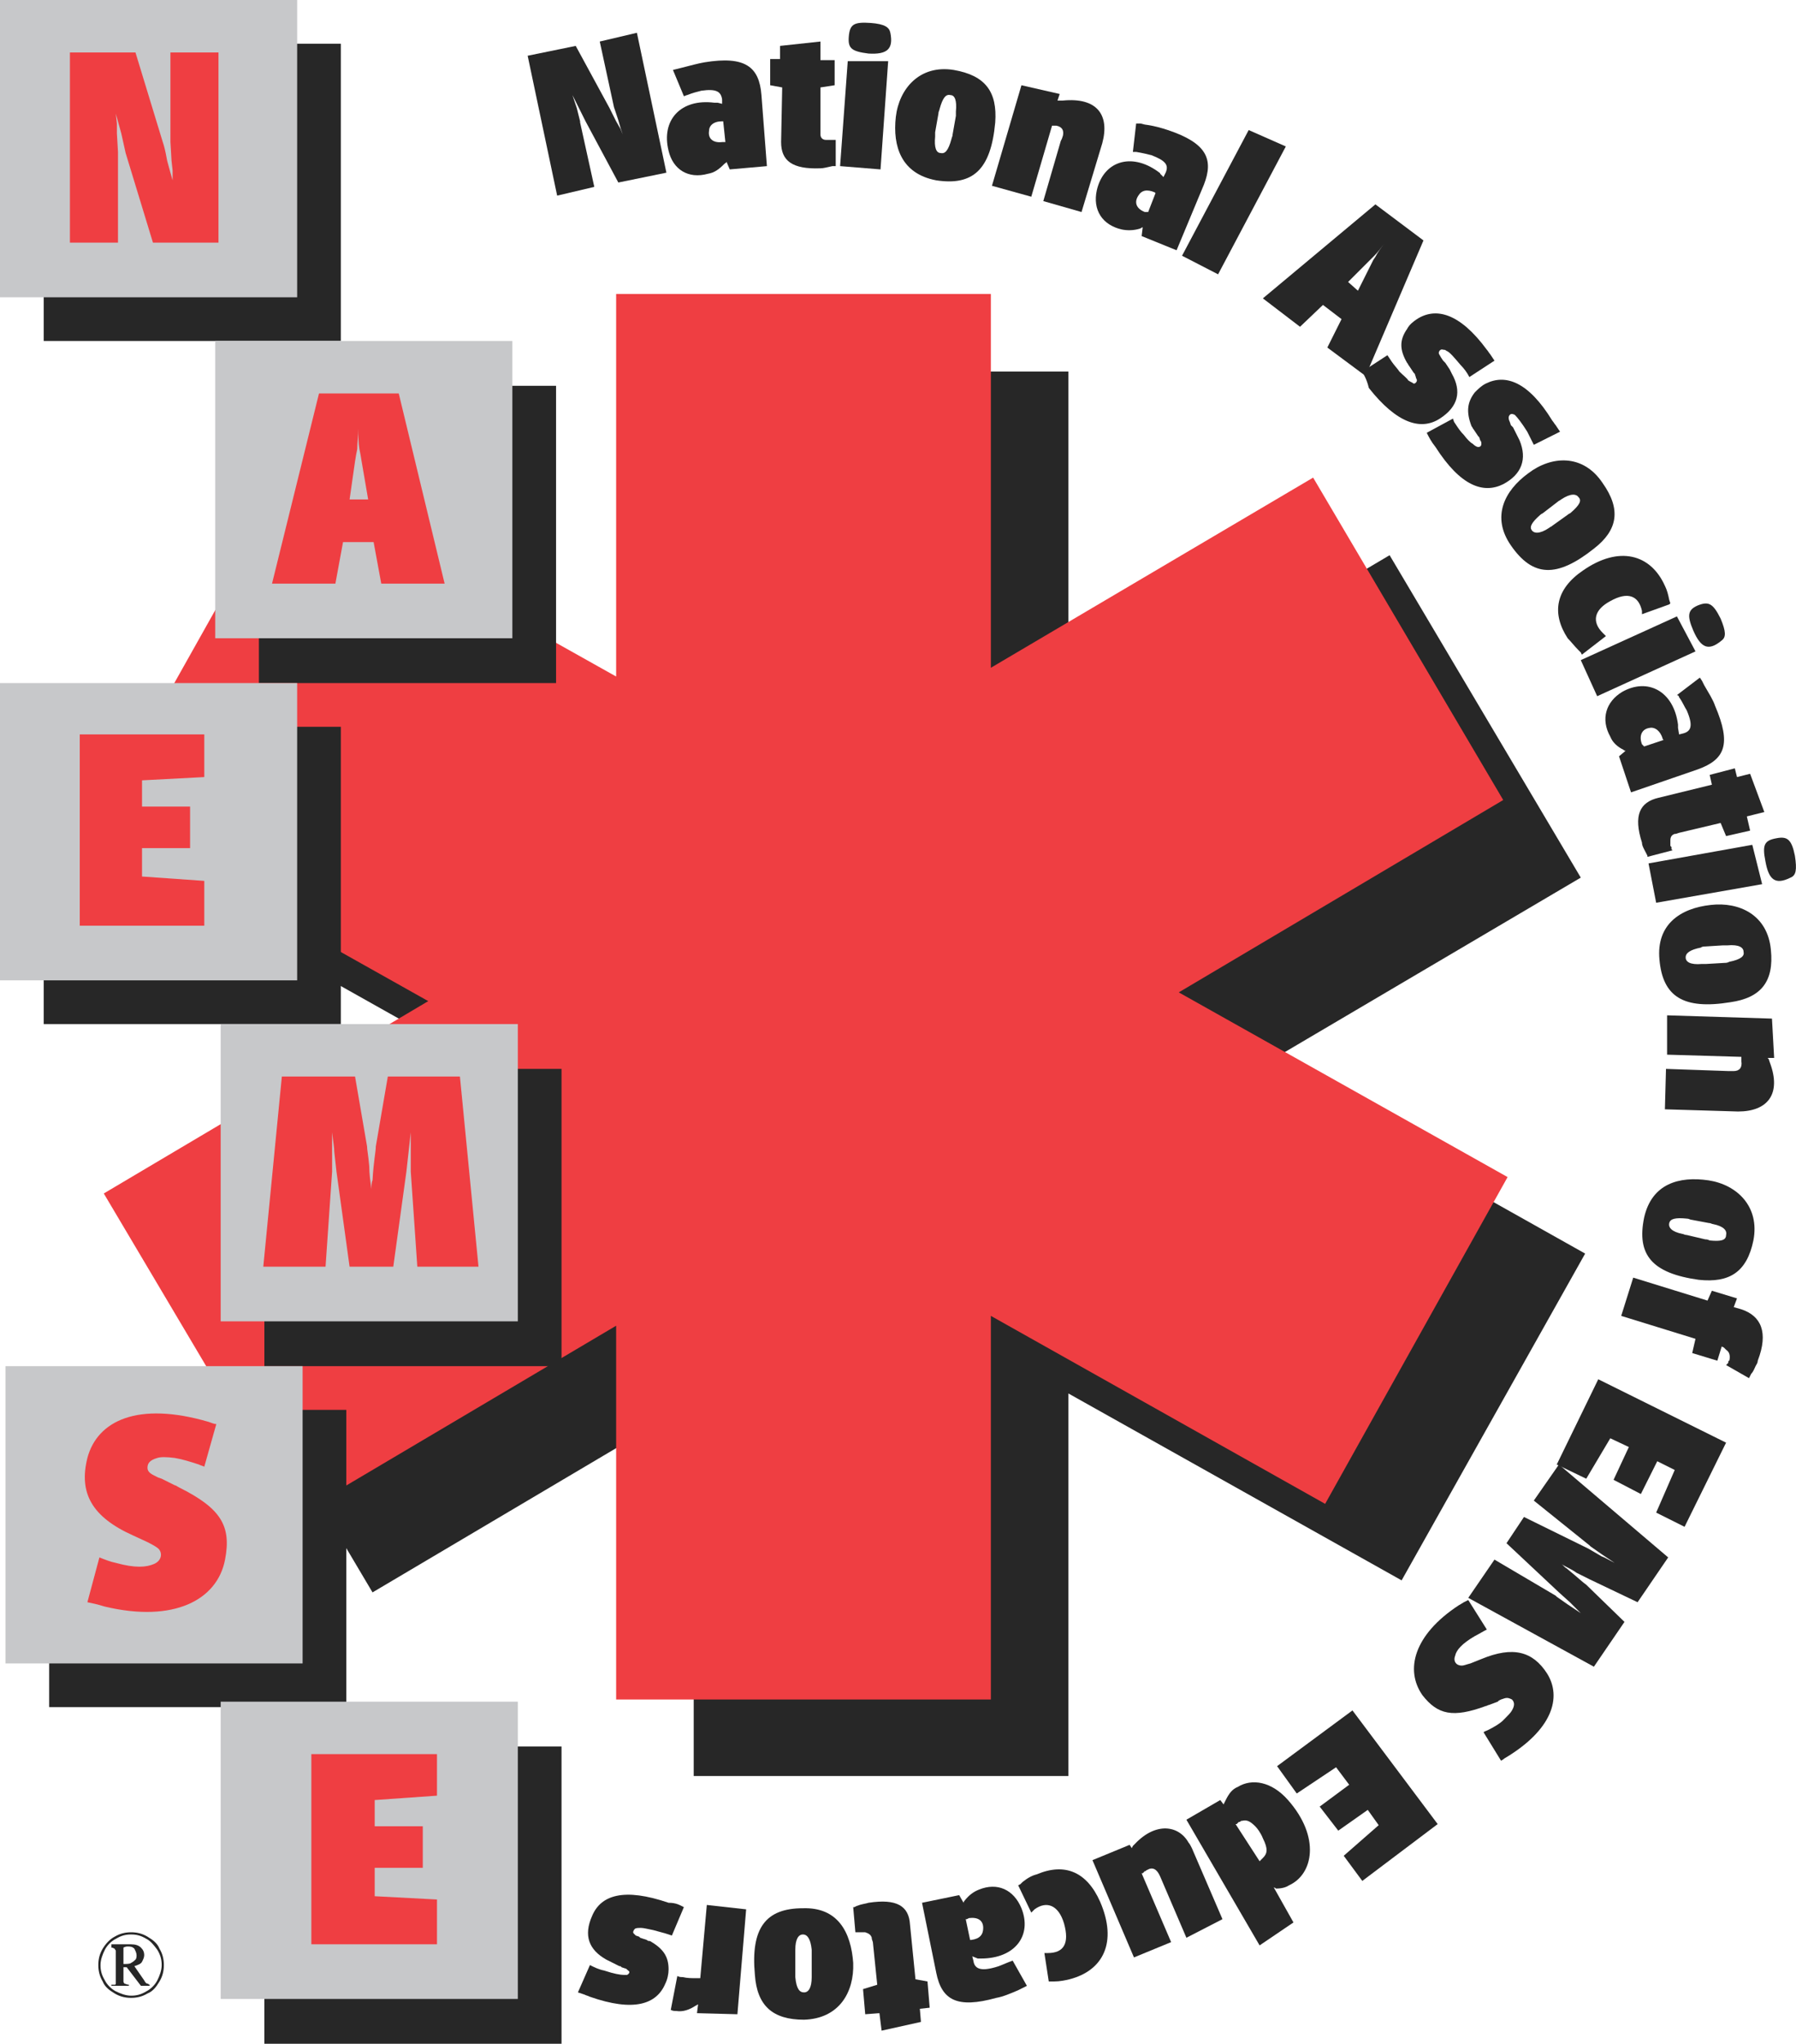 <?xml version="1.0" encoding="utf-8"?>
<!-- Generator: Adobe Illustrator 24.1.2, SVG Export Plug-In . SVG Version: 6.00 Build 0)  -->
<svg version="1.1" id="Layer_1" xmlns="http://www.w3.org/2000/svg" xmlns:xlink="http://www.w3.org/1999/xlink" x="0px" y="0px"
	 viewBox="0 0 164.4 187" style="enable-background:new 0 0 164.4 187;" xml:space="preserve">
<style type="text/css">
	.st0{fill:#272727;}
	.st1{fill:#EF3E42;}
	.st2{fill:#C7C8CA;}
</style>
<g>
	<polygon class="st0" points="145.1,114.7 115,97.8 144.7,80.3 127.2,50.8 97.8,68.2 97.8,34 63.5,34 63.5,69 32.9,51.9 16.2,81.8 
		46.3,98.7 16.6,116.2 34.1,145.7 63.5,128.3 63.5,162.5 97.8,162.5 97.8,127.5 128.3,144.6 	"/>
	<polygon class="st1" points="138,107.7 107.9,90.8 137.6,73.2 120.2,43.7 90.7,61.1 90.7,26.9 56.4,26.9 56.4,61.9 25.9,44.8 
		9.1,74.7 39.2,91.6 9.5,109.2 27,138.7 56.4,121.3 56.4,155.5 90.7,155.5 90.7,120.4 121.3,137.6 	"/>
	<g>
		<path class="st0" d="M62.6,174.5l-1.1,2.6l-0.3-0.1l-0.3-0.1c-0.4-0.1-0.7-0.2-1.1-0.3c-0.5-0.1-0.9-0.2-1.1-0.2
			c-0.3,0-0.5,0-0.6,0.1c-0.1,0.1-0.2,0.3-0.1,0.4c0.1,0.1,0.1,0.1,0.2,0.2l0.3,0.1l0.1,0.1l0.3,0.1l0.3,0.1
			c0.1,0.1,0.2,0.1,0.3,0.1c1.2,0.7,1.7,1.4,1.7,2.6c0,0.4-0.1,0.9-0.3,1.3c-0.8,1.9-2.9,2.6-6.9,1.2c-0.2-0.1-0.3-0.1-0.5-0.2
			l-0.3-0.1l-0.3-0.1l1.1-2.5c0.4,0.2,0.8,0.4,1.3,0.5c0.9,0.3,1.5,0.4,1.8,0.4c0.1,0,0.2,0,0.3,0c0.2-0.1,0.3-0.3,0.1-0.4
			c-0.1-0.1-0.2-0.2-0.3-0.2l-0.3-0.1l-0.1-0.1l-0.1,0l-0.4-0.2l-0.4-0.2l-0.4-0.2c-1.6-0.9-2.1-2.2-1.3-4c0.8-1.9,2.9-2.6,7-1.2
			C61.9,174.1,62.2,174.3,62.6,174.5"/>
		<path class="st0" d="M68.3,174.7l-0.8,9.6l-3.7-0.1l0.1-0.8c-0.1,0-0.1,0.1-0.2,0.1c-0.6,0.4-1.2,0.6-1.8,0.5
			c-0.2,0-0.3,0-0.5-0.1l0.6-3.1c0.2,0.1,0.3,0.1,0.5,0.1c0.4,0.1,0.8,0.1,1.3,0.1l0.2,0l0.1,0l0.6-6.7L68.3,174.7z"/>
		<path class="st0" d="M78.1,179.6c0.1,2.7-1.3,5.1-4.5,5.2c-2.9,0-4.3-1.3-4.5-4.1c-0.4-4.3,1-6.1,4.4-6.1
			C76.7,174.5,77.9,176.8,78.1,179.6 M74.3,178.8c0-0.1,0-0.3,0-0.4c-0.1-1-0.4-1.4-0.8-1.4c-0.4,0-0.7,0.4-0.7,1.4
			c0,0.1,0,0.2,0,0.4l0,1.7c0,0.1,0,0.2,0,0.4c0.1,1.1,0.4,1.4,0.8,1.4c0.4,0,0.7-0.4,0.7-1.4c0-0.1,0-0.3,0-0.4L74.3,178.8z"/>
		<path class="st0" d="M84.9,181.3l0.2,2.4l-0.9,0.1l0.1,1.2l-3.6,0.8l-0.2-1.6l-1.3,0.1l-0.2-2.3l1.3-0.4l-0.4-3.9l-0.1-0.3l0-0.1
			c-0.1-0.3-0.3-0.4-0.6-0.5c-0.1,0-0.1,0-0.2,0l-0.1,0l-0.2,0l-0.1,0l-0.1,0l-0.1,0l-0.1,0l-0.2-2.3l0.1,0l0.2-0.1
			c0.5-0.2,0.8-0.2,1.1-0.3c2.6-0.4,3.7,0.3,3.8,2l0.5,5L84.9,181.3z"/>
		<path class="st0" d="M89,179l0.1,0.4c0.1,0.7,0.6,1,2,0.6c0.4-0.1,0.8-0.3,1.3-0.5c0.1,0,0.2-0.1,0.3-0.1l1.3,2.3l-0.4,0.2
			l-0.4,0.2c-0.7,0.3-1.4,0.6-2,0.7c-3.6,1-5,0.2-5.5-2.3l-1.3-6.4l3.4-0.7l0.4,0.7c0-0.1,0.1-0.2,0.1-0.2c0.4-0.5,0.8-0.8,1.3-1
			c1.7-0.7,3.2,0,3.9,1.7c1,2.5-0.6,4.6-3.7,4.6c-0.1,0-0.2,0-0.3,0L89,179z M88.9,177.5c0.8-0.1,1.1-0.5,1.1-1.1
			c0-0.7-0.5-1-1.3-0.9l-0.2,0.1l-0.1,0l0.4,1.9C88.8,177.5,88.8,177.5,88.9,177.5"/>
		<path class="st0" d="M96,181.3l-0.4-2.6l0.1,0l0.2,0c1.5,0,2-0.9,1.5-2.7c-0.5-1.7-1.6-2.1-2.7-1.3c0,0-0.1,0.1-0.1,0.1l-0.1,0.1
			l-0.1,0.1l-1.2-2.5l0.2-0.1l0.2-0.2c0.5-0.4,0.9-0.6,1.3-0.7c2.6-1.1,4.6-0.2,5.8,2.5c1.6,3.7,0.3,6.3-2.8,7.1
			c-0.4,0.1-0.9,0.2-1.4,0.2l-0.3,0H96z"/>
		<path class="st0" d="M109.1,169.1l2.8,6.5l-3.3,1.7l-2.4-5.6c-0.3-0.7-0.7-0.9-1.2-0.6c0,0-0.1,0-0.1,0.1l-0.1,0l-0.1,0.1
			l-0.1,0.1l-0.1,0l2.7,6.3l-3.4,1.4l-3.8-8.9l3.4-1.4l0.2,0.3l0.1-0.2l0.2-0.2c1.9-2,4-1.7,4.9-0.1
			C108.9,168.7,109,168.9,109.1,169.1"/>
		<path class="st0" d="M116.6,172.7l1.8,3.2l-3.1,2.1l-6.7-11.5l3.1-1.8l0.3,0.4l0.1-0.2l0.1-0.2c0.3-0.6,0.6-1,1.1-1.2
			c1.3-0.8,3.1-0.5,4.6,1.2c3,3.4,2.3,6.8,0.1,7.8c-0.3,0.2-0.7,0.3-1.2,0.3C116.7,172.7,116.6,172.7,116.6,172.7 M115.3,170.3
			l0.1-0.1l0,0l0.1-0.1l0.1-0.1c0.4-0.4,0.5-0.8,0-1.8c-0.2-0.5-0.5-0.9-0.7-1.1c-0.5-0.5-0.8-0.6-1.2-0.5c-0.1,0-0.1,0-0.2,0.1
			l-0.1,0l-0.1,0.1l-0.1,0.1l0,0l0,0l-0.1,0L115.3,170.3L115.3,170.3z"/>
		<polygon class="st0" points="123.8,156.5 131.6,166.9 124.7,172.1 123,169.8 126.2,167 125.2,165.6 122.5,167.5 120.8,165.3 
			123.5,163.3 122.3,161.7 118.7,164.1 116.9,161.6 		"/>
		<path class="st0" d="M137.4,161.1l-1.6-2.6c0.1-0.1,0.2-0.1,0.4-0.2c0.6-0.3,1.1-0.6,1.4-0.9c0.4-0.4,0.7-0.7,0.8-0.9
			c0.3-0.5,0.2-0.8,0-1c-0.2-0.1-0.4-0.2-0.7-0.1l-0.3,0.1l-0.2,0.1l-0.1,0.1l-0.8,0.3c-0.1,0-0.2,0.1-0.3,0.1c-3,1.1-4.4,0.8-5.8-1
			c-1.6-2.3-0.8-5.5,3.3-8.2l0.5-0.3l0.4-0.2l1.7,2.7c-0.4,0.2-0.7,0.4-1.1,0.6c-1.2,0.7-1.7,1.3-1.8,1.8c-0.2,0.5,0.1,0.9,0.6,0.9
			c0.2,0,0.4-0.1,0.8-0.2l1-0.4c2.9-1.2,4.7-0.7,6,1.3c1.4,2.2,0.5,5.2-3.9,7.8C137.7,160.9,137.6,161,137.4,161.1"/>
		<path class="st0" d="M142.7,134l10,8.5l-2.8,4.1l-4.4-2.1c-0.2-0.1-0.4-0.2-1.2-0.6c-0.4-0.3-0.9-0.5-1.4-0.8
			c0.2,0.1,0.3,0.3,0.5,0.4c1.1,0.9,1.5,1.3,1.8,1.5l3.5,3.4l-2.8,4.1l-11.5-6.3l2.4-3.5l5.6,3.3l0.1,0.1l1,0.7l0.6,0.4l0.6,0.4
			l-0.5-0.5l-0.5-0.5l-1-0.9l-4.8-4.5l1.6-2.4l5.9,2.9l1.2,0.7c0.3,0.1,0.6,0.3,1.2,0.6l-0.6-0.4l-0.6-0.4l-1-0.7l-0.1-0.1l-5.1-4.1
			L142.7,134z"/>
		<polygon class="st0" points="146.3,126.2 158,132 154.2,139.7 151.6,138.4 153.3,134.5 151.7,133.7 150.2,136.7 147.7,135.4 
			149.1,132.4 147.4,131.6 145.2,135.3 142.5,134 		"/>
		<path class="st0" d="M156.7,118.1l2.3,0.7l-0.3,0.8l0.7,0.2c1.8,0.6,2.5,2.1,1.5,4.7c0,0.2-0.1,0.3-0.2,0.5
			c-0.1,0.2-0.2,0.5-0.4,0.7l-0.1,0.2l-0.1,0.2l-2.1-1.2l0,0l0.1-0.1l0.1-0.1l0-0.1c0,0,0-0.1,0.1-0.1c0.1-0.5,0-0.8-0.3-1l-0.1-0.1
			l-0.1-0.1l-0.2-0.1l-0.4,1.3l-2.3-0.7l0.3-1.3l-6.8-2.1l1.1-3.5l6.8,2.1L156.7,118.1z"/>
		<path class="st0" d="M156.4,108c2.6,0.4,4.7,2.4,4.1,5.5c-0.6,2.9-2.2,3.9-5,3.6c-4.3-0.6-5.7-2.3-5-5.7
			C151.2,108.3,153.7,107.6,156.4,108 M154.8,111.6c-0.1,0-0.2-0.1-0.4-0.1c-1-0.1-1.5,0-1.6,0.4c-0.1,0.4,0.2,0.8,1.2,1
			c0.1,0,0.2,0.1,0.4,0.1l1.7,0.4c0.1,0,0.2,0,0.4,0.1c1,0.1,1.5,0,1.5-0.5c0.1-0.4-0.2-0.8-1.2-1c-0.1,0-0.2-0.1-0.4-0.1
			L154.8,111.6z"/>
		<path class="st0" d="M152.6,92.9l9.6,0.3l0.2,3.6l-0.6,0l0.1,0.1l0.1,0.3c1.1,2.9-0.2,4.5-2.9,4.5l-6.7-0.2l0.1-3.7l5.7,0.2l0.2,0
			l0.3,0c0.5,0,0.8-0.3,0.7-0.9l0-0.1l0-0.1l0-0.1l0-0.1l-6.8-0.2L152.6,92.9z"/>
		<path class="st0" d="M156.6,82.8c2.6-0.3,5.2,0.9,5.5,4.1c0.3,2.9-0.9,4.4-3.7,4.8c-4.3,0.7-6.2-0.5-6.5-3.9
			C151.6,84.6,153.8,83.1,156.6,82.8 M156.1,86.6c-0.1,0-0.3,0-0.4,0.1c-1,0.2-1.4,0.5-1.4,0.9c0,0.4,0.4,0.7,1.5,0.6
			c0.1,0,0.2,0,0.4,0l1.7-0.1c0.1,0,0.2,0,0.4-0.1c1-0.2,1.4-0.5,1.3-0.9c0-0.4-0.4-0.7-1.5-0.6c-0.1,0-0.3,0-0.4,0L156.1,86.6z"/>
		<path class="st0" d="M150.9,79l9.5-1.7l0.9,3.6l-9.7,1.7C151.6,82.6,150.9,79,150.9,79 M162.6,76.7c1-0.2,1.4,0.1,1.7,1.6
			c0.2,1.3,0.1,1.8-0.4,2c-1.4,0.7-2,0.2-2.3-1.5C161.3,77.3,161.5,76.9,162.6,76.7"/>
		<path class="st0" d="M156.5,70.9l2.3-0.6l0.2,0.8l1.2-0.3l1.3,3.5l-1.6,0.4l0.3,1.3l-2.2,0.5l-0.5-1.2l-3.8,0.9l-0.3,0.1l-0.1,0
			c-0.3,0.1-0.4,0.3-0.4,0.6c0,0.1,0,0.1,0,0.2l0,0.1l0,0.2l0.1,0.1l0,0.1l0,0.1l0.1,0.1l-2.3,0.6l0-0.1l-0.1-0.2
			c-0.2-0.4-0.4-0.7-0.4-1c-0.8-2.5-0.2-3.7,1.5-4.1l4.9-1.2L156.5,70.9z"/>
		<path class="st0" d="M153.7,67.2l0.4-0.1c0.7-0.2,0.9-0.7,0.3-2.1c-0.2-0.3-0.4-0.8-0.7-1.2c0-0.1-0.1-0.2-0.2-0.2l2.1-1.6
			l0.2,0.3l0.2,0.4c0.4,0.7,0.8,1.3,1,1.9c1.5,3.5,0.9,4.9-1.6,5.8l-6.1,2.1l-1.1-3.3l0.6-0.5c-0.1,0-0.2-0.1-0.2-0.1
			c-0.6-0.3-1-0.7-1.2-1.2c-0.9-1.6-0.4-3.2,1.1-4.1c2.3-1.3,4.7-0.1,5.1,3c0,0.1,0,0.2,0,0.3L153.7,67.2z M152.2,67.6
			c-0.2-0.7-0.7-1.1-1.2-1c-0.7,0.1-1,0.7-0.7,1.5l0.1,0.1l0.1,0.1l1.8-0.6C152.2,67.7,152.2,67.6,152.2,67.6"/>
		<path class="st0" d="M144.7,60.4l8.8-4l1.7,3.2l-9,4.1C146.2,63.7,144.7,60.4,144.7,60.4 M155.4,55.4c1-0.4,1.4-0.2,2.1,1.2
			c0.5,1.2,0.5,1.7,0.1,2c-1.2,1-1.9,0.7-2.6-0.9C154.4,56.3,154.5,55.8,155.4,55.4"/>
		<path class="st0" d="M152.8,55.3l-2.5,0.9l0-0.1l0-0.2c-0.3-1.4-1.3-1.8-2.9-0.9c-1.5,0.8-1.7,1.9-0.7,2.9c0,0,0.1,0.1,0.1,0.1
			l0.1,0.1l0.1,0.1l-2.2,1.7l-0.1-0.2l-0.2-0.2c-0.4-0.4-0.7-0.8-1-1.1c-1.5-2.3-1.1-4.5,1.4-6.2c3.3-2.3,6.2-1.5,7.5,1.4
			c0.2,0.4,0.3,0.8,0.4,1.3l0.1,0.3L152.8,55.3z"/>
		<path class="st0" d="M139.9,43.3c2.1-1.6,5-1.8,6.8,0.9c1.7,2.4,1.4,4.3-0.8,6c-3.4,2.7-5.6,2.6-7.6-0.3
			C136.5,47.3,137.7,44.9,139.9,43.3 M141.3,46.9c-0.1,0.1-0.2,0.1-0.3,0.2c-0.8,0.7-1,1.1-0.8,1.4c0.2,0.3,0.7,0.4,1.6-0.2
			c0.1-0.1,0.2-0.1,0.3-0.2l1.4-1c0.1-0.1,0.2-0.1,0.3-0.2c0.8-0.7,1-1.1,0.7-1.4c-0.2-0.3-0.7-0.4-1.6,0.2
			c-0.1,0.1-0.2,0.1-0.3,0.2L141.3,46.9z"/>
		<path class="st0" d="M130.6,39.6l2.4-1.3l0.1,0.3l0.2,0.3c0.2,0.3,0.4,0.6,0.7,0.9c0.3,0.4,0.6,0.7,0.8,0.8
			c0.2,0.2,0.4,0.3,0.5,0.3c0.2,0,0.3-0.1,0.3-0.3c0-0.1,0-0.2-0.1-0.3l-0.1-0.3l-0.1-0.1l-0.2-0.3l-0.2-0.3
			c-0.1-0.1-0.1-0.2-0.2-0.3c-0.5-1.3-0.4-2.2,0.3-3.1c0.3-0.3,0.6-0.6,1-0.8c1.8-0.9,3.9-0.2,6.1,3.4c0.1,0.1,0.2,0.3,0.3,0.4
			l0.2,0.3l0.2,0.3l-2.4,1.2c-0.2-0.4-0.4-0.8-0.6-1.2c-0.5-0.8-0.9-1.3-1.1-1.5c-0.1-0.1-0.2-0.1-0.2-0.1c-0.2-0.1-0.4,0.1-0.4,0.3
			c0,0.1,0,0.2,0.1,0.4l0.1,0.3l0.1,0.1l0.1,0.1l0.2,0.4l0.2,0.4l0.2,0.4c0.7,1.7,0.2,3.1-1.5,4c-1.8,0.9-3.9,0.2-6.2-3.4
			C131,40.4,130.8,40,130.6,39.6"/>
		<path class="st0" d="M124.7,34l2.3-1.5l0.2,0.3l0.2,0.3c0.2,0.3,0.5,0.6,0.7,0.9c0.4,0.4,0.7,0.6,0.8,0.8c0.3,0.2,0.4,0.2,0.5,0.3
			c0.2,0,0.3-0.2,0.3-0.3c0-0.1-0.1-0.2-0.1-0.3l-0.1-0.3l-0.1-0.1l-0.2-0.3l-0.2-0.3c-0.1-0.1-0.1-0.2-0.2-0.3
			c-0.7-1.2-0.7-2.1,0-3.1c0.2-0.4,0.6-0.7,0.9-0.9c1.7-1.1,3.9-0.6,6.4,2.8c0.1,0.1,0.2,0.3,0.3,0.4l0.2,0.3l0.2,0.3l-2.3,1.5
			c-0.2-0.4-0.5-0.8-0.8-1.1c-0.6-0.7-1-1.2-1.3-1.3c-0.1-0.1-0.2-0.1-0.3-0.1c-0.2-0.1-0.4,0.1-0.4,0.3c0,0.1,0.1,0.2,0.2,0.4
			l0.2,0.3l0.1,0.1l0.1,0.1l0.2,0.3l0.2,0.3l0.2,0.4c0.9,1.6,0.6,3-1.1,4.1c-1.7,1.1-3.9,0.5-6.5-2.8
			C125.1,34.7,124.9,34.4,124.7,34"/>
		<path class="st0" d="M115.6,27.3l10.3-8.6l4.4,3.3L125,34.4l-3.5-2.6l1.3-2.6l-1.7-1.3l-2.1,2L115.6,27.3z M124.3,26.6l1.2-2.4
			l0.2-0.4l0.2-0.3c0.2-0.4,0.5-0.8,0.8-1.2c-0.3,0.4-0.6,0.8-0.9,1.1l-0.2,0.2l-0.3,0.3l-1.9,1.9L124.3,26.6z"/>
		<polygon class="st0" points="108.2,23.4 114.3,11.9 117.7,13.4 111.5,25.1 		"/>
		<path class="st0" d="M106.5,16.2l0.2-0.4c0.3-0.7,0-1.1-1.3-1.6c-0.4-0.1-0.8-0.2-1.4-0.3c-0.1,0-0.2,0-0.3,0l0.3-2.6l0.4,0
			l0.4,0.1c0.8,0.1,1.5,0.3,2.1,0.5c3.6,1.2,4.2,2.7,3.3,5l-2.5,6l-3.2-1.3l0.1-0.8c-0.1,0-0.2,0.1-0.2,0.1
			c-0.6,0.2-1.2,0.2-1.7,0.1c-1.8-0.4-2.7-1.8-2.3-3.6c0.6-2.6,3.1-3.5,5.6-1.7c0.1,0.1,0.2,0.1,0.2,0.2L106.5,16.2z M105.7,17.6
			c-0.7-0.3-1.2-0.2-1.5,0.3c-0.4,0.6-0.2,1.2,0.6,1.5l0.2,0l0.1,0l0.7-1.8C105.8,17.7,105.8,17.7,105.7,17.6"/>
		<path class="st0" d="M90.8,17l2.7-9.2L97,8.6l-0.2,0.6l0.2,0l0.3,0c3.1-0.3,4.3,1.3,3.6,3.9L99,19.4l-3.5-1l1.6-5.5l0.1-0.2
			l0.1-0.3c0.1-0.5-0.1-0.8-0.6-0.9l-0.1,0l-0.1,0l-0.1,0l-0.1,0l-1.9,6.5L90.8,17z"/>
		<path class="st0" d="M82,10.7c0.3-2.6,2.2-4.8,5.3-4.3c2.9,0.5,4,2,3.8,4.8c-0.4,4.4-2.1,5.8-5.4,5.3C82.5,15.9,81.7,13.4,82,10.7
			 M85.6,12.1c0,0.1,0,0.3,0,0.4c-0.1,1,0.1,1.5,0.5,1.5c0.4,0.1,0.7-0.2,1-1.3c0-0.1,0.1-0.2,0.1-0.4l0.3-1.7c0-0.1,0-0.2,0-0.4
			c0.1-1-0.1-1.5-0.5-1.5c-0.4-0.1-0.7,0.2-1,1.3c0,0.1-0.1,0.2-0.1,0.4L85.6,12.1z"/>
		<path class="st0" d="M76.9,15.2l0.7-9.6l3.7,0l-0.7,9.9C80.6,15.5,76.9,15.2,76.9,15.2 M77.7,3.3c0.1-1.1,0.5-1.3,2-1.2
			C81,2.2,81.4,2.5,81.5,3c0.3,1.5-0.3,2-2,1.9C77.9,4.7,77.6,4.4,77.7,3.3"/>
		<path class="st0" d="M70.5,7.8l0-2.4l0.9,0l0-1.2l3.7-0.4l0,1.7l1.3,0l0,2.3L75.1,8l0,3.9l0,0.3l0,0.1c0,0.3,0.2,0.5,0.5,0.5
			c0.1,0,0.1,0,0.2,0l0.1,0l0.2,0l0.1,0l0.1,0l0.1,0l0.1,0l0,2.4l-0.1,0l-0.2,0c-0.5,0.1-0.8,0.2-1.1,0.2c-2.6,0.1-3.6-0.7-3.6-2.4
			l0.1-5L70.5,7.8z"/>
		<path class="st0" d="M66.1,9.5l0-0.4c-0.1-0.7-0.5-1-1.9-0.8c-0.4,0.1-0.8,0.2-1.3,0.4c-0.1,0-0.2,0.1-0.3,0.1l-1-2.4l0.4-0.1
			l0.4-0.1c0.8-0.2,1.5-0.4,2.1-0.5c3.7-0.6,5,0.4,5.2,3l0.5,6.5l-3.4,0.3l-0.3-0.7c0,0.1-0.1,0.1-0.2,0.2c-0.5,0.5-0.9,0.8-1.5,0.9
			c-1.8,0.5-3.2-0.4-3.6-2.1C60.5,11,62.3,9,65.4,9.4c0.1,0,0.2,0,0.3,0L66.1,9.5z M66.1,11.1c-0.8,0-1.2,0.4-1.2,0.9
			c-0.1,0.7,0.4,1.1,1.2,1l0.2,0l0.1,0l-0.2-1.9C66.2,11.1,66.1,11.1,66.1,11.1"/>
		<path class="st0" d="M51,17.9L48.3,5.1l4.4-0.9l3.1,5.7c0.1,0.2,0.2,0.4,0.6,1.2l0.4,0.7l0.2,0.5l-0.2-0.6l-0.2-0.7l-0.4-1.2
			l-1.3-6L58.3,3L61,15.8l-4.4,0.9l-3-5.6L53,9.9l-0.6-1.2l0.2,0.6l0.2,0.6l0.3,1.2l0,0.1l1.3,5.9L51,17.9z"/>
		<rect x="4" y="4" class="st0" width="27.2" height="27.2"/>
		<rect x="23.7" y="35.3" class="st0" width="27.2" height="27.2"/>
		<rect x="4" y="66.5" class="st0" width="27.2" height="27.2"/>
		<rect x="24.2" y="97.8" class="st0" width="27.2" height="27.2"/>
		<rect x="4.5" y="129" class="st0" width="27.2" height="27.2"/>
		<rect x="24.2" y="159.8" class="st0" width="27.2" height="27.2"/>
		<rect class="st2" width="27.2" height="27.2"/>
		<rect x="19.7" y="31.2" class="st2" width="27.2" height="27.2"/>
		<rect y="62.5" class="st2" width="27.2" height="27.2"/>
		<rect x="20.2" y="93.7" class="st2" width="27.2" height="27.2"/>
		<rect x="0.5" y="125" class="st2" width="27.2" height="27.2"/>
		<rect x="20.2" y="155.7" class="st2" width="27.2" height="27.2"/>
		<path class="st1" d="M24.1,115.9l1.7-17.4h6.7l1.1,6.4c0,0.3,0.1,0.7,0.2,1.8c0,0.7,0.1,1.4,0.2,2.1c0-0.3,0-0.6,0.1-0.8
			c0.1-1.8,0.3-2.6,0.3-3.1l1.1-6.4h6.6l1.7,17.4h-5.6l-0.6-8.7v-0.1l0-1.7v-0.9l0-0.9l-0.1,0.9l-0.1,0.9l-0.2,1.8l-1.2,8.7H32
			l-1.2-8.7l-0.2-1.8c0-0.4-0.1-0.9-0.2-1.8l0,0.9v0.9l0,1.7v0.1l-0.6,8.7H24.1z"/>
		<path class="st1" d="M6.4,22.2V4.8h6l2.5,8.2c0.1,0.3,0.2,0.6,0.4,1.7l0.3,1.1l0.2,0.7l0-0.9l-0.1-0.9l-0.1-1.7V4.8H20v17.4h-6
			L11.5,14l-0.4-1.8l-0.5-1.8l0.1,0.9l0,0.9l0.1,1.7l0,0.2v8.1H6.4z"/>
		<path class="st1" d="M24.9,53.4L29.2,36h7.3l4.2,17.4h-5.8l-0.7-3.8h-2.8l-0.7,3.8H24.9z M33.7,45.7l-0.6-3.5L33,41.6l-0.1-0.5
			c-0.1-0.6-0.1-1.3-0.1-1.9c0,0.7-0.1,1.3-0.1,1.9l-0.1,0.5l-0.1,0.6L32,45.7H33.7z"/>
		<polygon class="st1" points="7.3,84.7 7.3,67.2 18.7,67.2 18.7,71.1 13,71.4 13,73.8 17.4,73.8 17.4,77.6 13,77.6 13,80.2 
			18.7,80.6 18.7,84.7 		"/>
		<polygon class="st1" points="28.5,177.9 28.5,160.5 40,160.5 40,164.3 34.3,164.7 34.3,167.1 38.7,167.1 38.7,170.9 34.3,170.9 
			34.3,173.5 40,173.8 40,177.9 		"/>
		<path class="st1" d="M19.8,130.3l-1.1,3.9c-0.2-0.1-0.3-0.1-0.5-0.2c-0.9-0.3-1.6-0.5-2.2-0.6c-0.8-0.1-1.3-0.1-1.6,0
			c-0.7,0.2-0.9,0.5-0.9,0.9c0,0.3,0.2,0.5,0.6,0.7l0.4,0.2l0.3,0.1l0.2,0.1l1,0.5c0.1,0,0.2,0.1,0.4,0.2c3.8,1.9,4.8,3.5,4.2,6.6
			c-0.7,3.7-4.7,5.8-11,4.3l-0.7-0.2L8,146.6l1.1-4.1c0.5,0.2,1,0.4,1.5,0.5c1.8,0.5,2.8,0.4,3.5,0.1c0.7-0.3,0.8-1,0.4-1.4
			c-0.1-0.1-0.4-0.3-1-0.6l-1.3-0.6c-3.8-1.7-5-3.9-4.2-7.1c0.9-3.4,4.6-5.2,11.1-3.3C19.4,130.2,19.6,130.3,19.8,130.3"/>
		<path class="st0" d="M12,176.8c0.5,0,1,0.1,1.5,0.4c0.5,0.3,0.9,0.6,1.1,1.1c0.3,0.5,0.4,1,0.4,1.5c0,0.5-0.1,1-0.4,1.5
			c-0.3,0.5-0.6,0.9-1.1,1.1c-0.5,0.3-1,0.4-1.5,0.4c-0.5,0-1-0.1-1.5-0.4c-0.5-0.3-0.9-0.6-1.1-1.1c-0.3-0.5-0.4-1-0.4-1.5
			c0-0.5,0.1-1,0.4-1.5c0.3-0.5,0.7-0.9,1.1-1.1C11,176.9,11.5,176.8,12,176.8 M12,177c-0.5,0-0.9,0.1-1.4,0.4c-0.4,0.2-0.8,0.6-1,1
			c-0.2,0.4-0.4,0.9-0.4,1.4c0,0.5,0.1,0.9,0.4,1.4c0.2,0.4,0.6,0.8,1,1c0.4,0.2,0.9,0.4,1.4,0.4c0.5,0,0.9-0.1,1.4-0.4
			c0.4-0.2,0.8-0.6,1-1c0.2-0.4,0.4-0.9,0.4-1.4c0-0.5-0.1-0.9-0.4-1.4c-0.3-0.4-0.6-0.8-1-1C12.9,177.1,12.5,177,12,177
			 M10.3,177.9H12c0.4,0,0.7,0.1,0.9,0.3c0.2,0.2,0.3,0.4,0.3,0.7c0,0.2-0.1,0.4-0.2,0.6c-0.1,0.2-0.4,0.3-0.7,0.4l0.9,1.3
			c0.1,0.2,0.2,0.3,0.3,0.3c0.1,0,0.1,0.1,0.2,0.1v0.1h-0.8l-1.3-1.7h-0.3v1.3c0,0.1,0.1,0.2,0.1,0.2c0.1,0,0.2,0.1,0.4,0.1v0.1
			h-1.6v-0.1c0.1,0,0.2,0,0.3,0c0.1,0,0.1-0.1,0.1-0.1c0,0,0-0.2,0-0.4v-2.2c0-0.2,0-0.3,0-0.4c0-0.1-0.1-0.1-0.1-0.2
			c-0.1,0-0.1-0.1-0.3-0.1V177.9z M11.3,179.7c0.3,0,0.6,0,0.7-0.1c0.2-0.1,0.3-0.2,0.4-0.3c0.1-0.1,0.1-0.3,0.1-0.4
			c0-0.2-0.1-0.4-0.2-0.6c-0.2-0.2-0.4-0.2-0.6-0.2c-0.1,0-0.2,0-0.4,0.1V179.7z"/>
	</g>
</g>
</svg>
